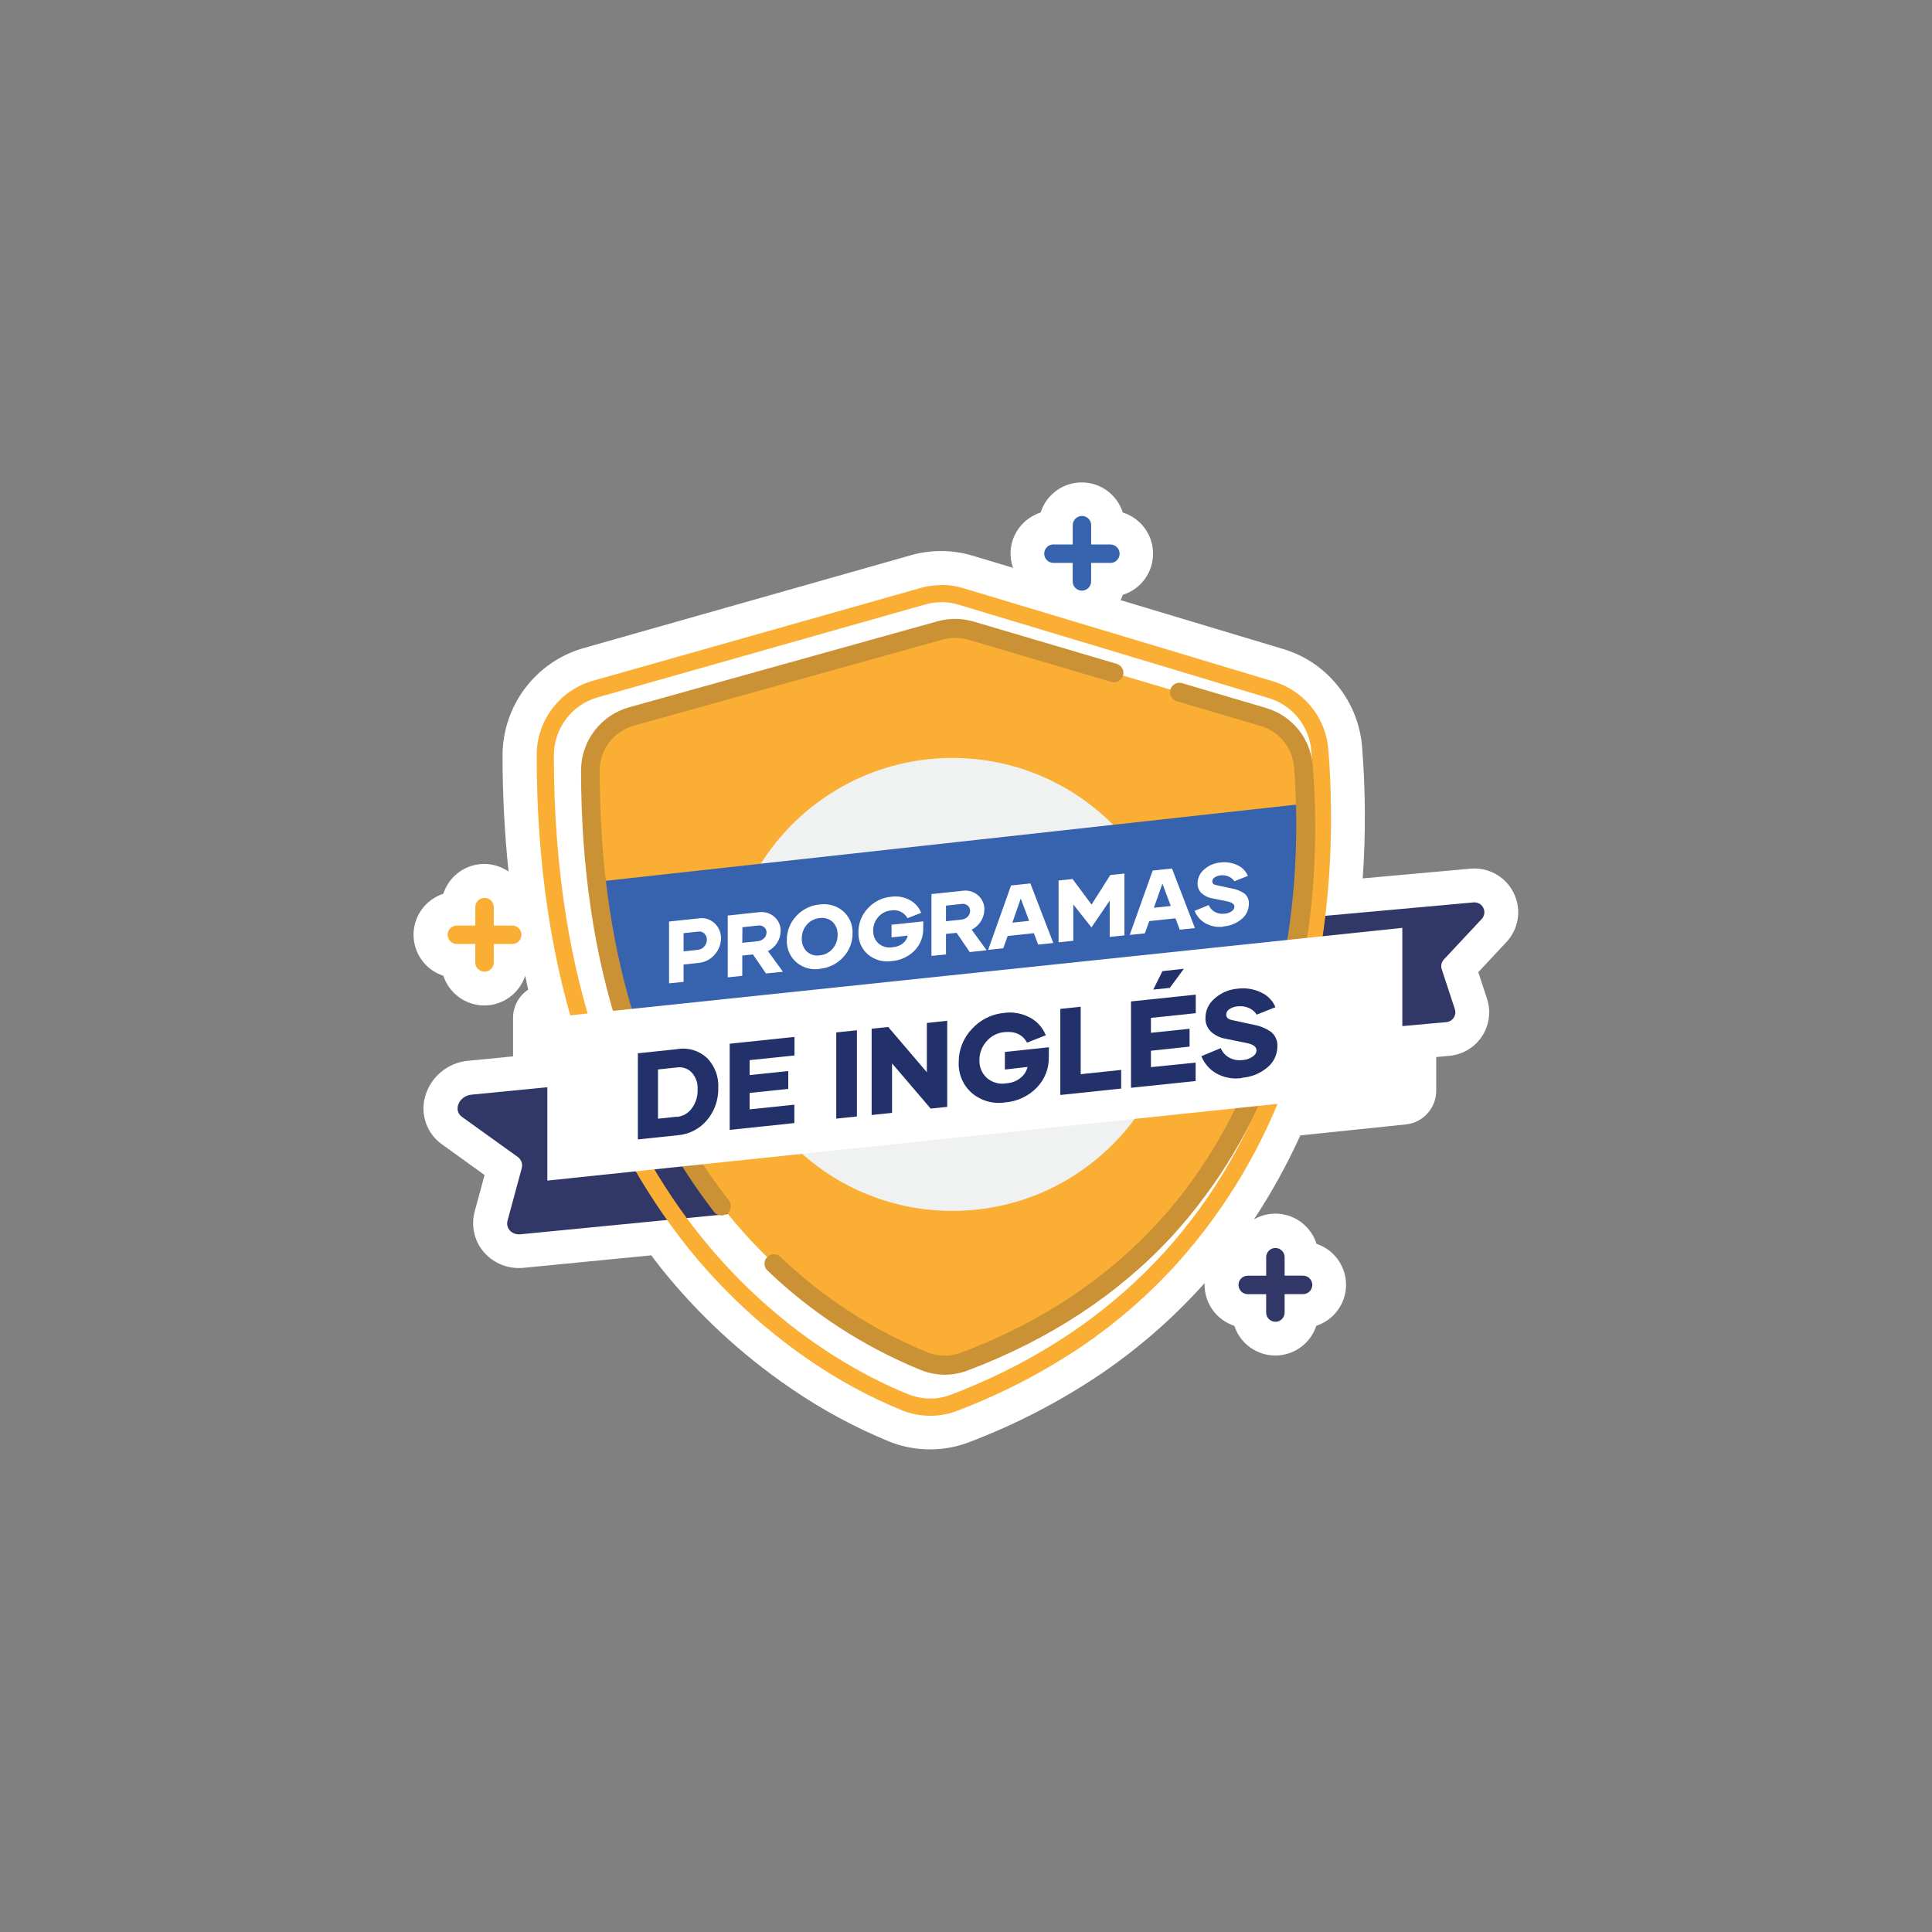<svg width="500" height="500" viewBox="0 0 500 500" fill="none" xmlns="http://www.w3.org/2000/svg">
<rect x="0" y="0" width="500" height="500" fill="#808080" stroke="none"/>
<g clip-path="url(#clip0_447_953)">
<path d="M392.86 235.048C392.583 232.061 391.133 229.305 388.827 227.385C386.521 225.465 383.548 224.538 380.56 224.808L352.67 227.328C353.462 216.007 353.409 204.642 352.51 193.328C352.062 187.567 349.888 182.074 346.27 177.568C342.666 173.013 337.752 169.673 332.19 167.998L290 155.318C290.224 154.872 290.418 154.411 290.58 153.938C292.85 153.231 294.834 151.816 296.243 149.901C297.652 147.986 298.412 145.671 298.412 143.293C298.412 140.916 297.652 138.6 296.243 136.685C294.834 134.77 292.85 133.356 290.58 132.648C289.867 130.386 288.452 128.41 286.54 127.007C284.627 125.604 282.317 124.848 279.945 124.848C277.573 124.848 275.263 125.604 273.35 127.007C271.438 128.41 270.023 130.386 269.31 132.648C267.145 133.342 265.241 134.677 263.852 136.478C262.462 138.278 261.653 140.458 261.53 142.728C261.468 144.167 261.688 145.604 262.18 146.958L251.71 143.808C246.524 142.251 241.001 142.206 235.79 143.678L150.88 167.768C144.88 169.517 139.608 173.164 135.854 178.161C132.1 183.159 130.068 189.238 130.06 195.488C130.056 205.532 130.573 215.568 131.61 225.558C130.185 224.575 128.549 223.939 126.834 223.701C125.118 223.463 123.371 223.629 121.732 224.187C120.093 224.745 118.606 225.678 117.392 226.913C116.178 228.148 115.27 229.65 114.74 231.298C112.498 232.026 110.543 233.445 109.157 235.352C107.771 237.259 107.025 239.556 107.025 241.913C107.025 244.271 107.771 246.567 109.157 248.474C110.543 250.381 112.498 251.8 114.74 252.528C115.47 254.745 116.874 256.678 118.757 258.057C120.64 259.436 122.906 260.191 125.24 260.218H125.32C127.673 260.216 129.965 259.47 131.869 258.087C133.773 256.704 135.19 254.755 135.92 252.518C136.18 253.718 136.42 254.938 136.7 256.118C135.499 256.913 134.512 257.993 133.828 259.262C133.144 260.53 132.784 261.947 132.78 263.388V273.388L121.01 274.538C118.448 274.797 116.024 275.826 114.059 277.49C112.093 279.154 110.678 281.374 110 283.858C109.38 286.116 109.47 288.51 110.259 290.715C111.048 292.919 112.498 294.827 114.41 296.178L125.41 304.098L122.84 313.558C122.358 315.357 122.318 317.246 122.724 319.064C123.129 320.882 123.969 322.575 125.17 323.998C126.304 325.315 127.71 326.37 129.292 327.09C130.873 327.81 132.592 328.178 134.33 328.168C134.73 328.168 135.14 328.168 135.55 328.108L168.55 324.878C169.39 325.988 170.21 327.108 171.07 328.178C180.617 340.107 191.879 350.553 204.49 359.178C212.536 364.726 221.156 369.393 230.2 373.098C233.546 374.432 237.118 375.111 240.72 375.098H240.78C244.198 375.096 247.587 374.469 250.78 373.248C262.843 368.668 274.336 362.708 285.03 355.488C294.557 348.998 303.284 341.405 311.03 332.868C311.28 332.608 311.5 332.318 311.74 332.048C311.74 332.208 311.74 332.358 311.74 332.518C311.744 334.873 312.491 337.167 313.876 339.072C315.26 340.978 317.211 342.397 319.45 343.128C320.181 345.361 321.599 347.305 323.5 348.684C325.402 350.064 327.691 350.807 330.04 350.808H330.09C332.437 350.797 334.721 350.047 336.618 348.665C338.515 347.283 339.929 345.339 340.66 343.108C342.893 342.379 344.839 340.963 346.22 339.063C347.602 337.163 348.349 334.875 348.354 332.526C348.36 330.177 347.624 327.886 346.251 325.979C344.879 324.073 342.94 322.648 340.71 321.908C340.226 320.374 339.417 318.962 338.34 317.768C337.36 316.677 336.173 315.79 334.847 315.16C333.522 314.53 332.085 314.169 330.62 314.098C328.488 314 326.373 314.51 324.52 315.568C329.092 308.656 333.104 301.389 336.52 293.838L363.84 290.998C365.994 290.771 367.989 289.754 369.438 288.144C370.887 286.534 371.69 284.445 371.69 282.278V273.558L375.07 273.248C375.937 273.171 376.792 272.997 377.62 272.728C379.033 272.264 380.341 271.526 381.469 270.556C382.597 269.586 383.522 268.402 384.192 267.074C384.862 265.746 385.263 264.298 385.372 262.815C385.482 261.331 385.297 259.84 384.83 258.428L382.58 251.598L389.83 243.838C390.929 242.671 391.768 241.284 392.29 239.769C392.812 238.253 393.007 236.644 392.86 235.048Z" fill="white"/>
<path d="M177.64 277.831L122 283.301C118.77 283.611 117.18 287.361 119.57 289.061L134 299.421C134.46 299.754 134.803 300.222 134.983 300.76C135.162 301.299 135.168 301.88 135 302.421L131.36 315.871C130.81 317.871 132.45 319.651 134.71 319.431L192.09 313.831C194.63 313.581 196.38 311.061 195.39 309.061L180.8 279.411C180.496 278.859 180.03 278.411 179.466 278.129C178.902 277.847 178.265 277.743 177.64 277.831Z" fill="#313766"/>
<path d="M163.4 185.408L243.28 163.138C245.899 162.403 248.672 162.424 251.28 163.198L327 185.598C329.799 186.423 332.283 188.075 334.126 190.338C335.968 192.602 337.081 195.37 337.32 198.278C339.85 228.408 339.38 318.558 249.58 352.388C246.229 353.647 242.531 353.619 239.2 352.308C219.53 344.568 152.76 310.148 152.82 199.308C152.828 196.155 153.866 193.091 155.776 190.582C157.686 188.073 160.363 186.256 163.4 185.408Z" fill="#FAAF34"/>
<path d="M246.49 313.38C278.859 313.38 305.1 287.14 305.1 254.77C305.1 222.401 278.859 196.16 246.49 196.16C214.12 196.16 187.88 222.401 187.88 254.77C187.88 287.14 214.12 313.38 246.49 313.38Z" fill="#F0F1F1"/>
<path d="M154.23 228.229L162.02 264.399L333.56 244.449L338.66 207.879L154.23 228.229Z" fill="#3763AE"/>
<path d="M341 237.192L381.36 233.542C381.877 233.495 382.396 233.606 382.848 233.861C383.3 234.115 383.665 234.501 383.892 234.968C384.12 235.434 384.201 235.959 384.124 236.472C384.046 236.985 383.815 237.463 383.46 237.842L373.68 248.302C373.367 248.636 373.15 249.048 373.052 249.495C372.953 249.942 372.977 250.407 373.12 250.842L376.52 261.172C376.626 261.491 376.668 261.828 376.644 262.163C376.619 262.499 376.529 262.826 376.377 263.126C376.226 263.426 376.016 263.693 375.761 263.912C375.506 264.131 375.21 264.298 374.89 264.402C374.705 264.463 374.514 264.503 374.32 264.522L332.73 268.292C332.396 268.323 332.058 268.289 331.737 268.19C331.417 268.091 331.118 267.929 330.86 267.714C330.602 267.5 330.388 267.236 330.232 266.939C330.076 266.642 329.98 266.316 329.95 265.982C329.92 265.627 329.961 265.27 330.07 264.932L338.81 238.932C338.967 238.461 339.258 238.045 339.646 237.736C340.035 237.427 340.506 237.238 341 237.192Z" fill="#313766"/>
<path d="M243.59 155.821C245.07 155.813 246.544 156.029 247.96 156.461L328.37 180.671C331.367 181.582 334.02 183.376 335.982 185.819C337.945 188.261 339.125 191.238 339.37 194.361C342.04 226.931 341.55 324.361 246.14 360.941C244.419 361.601 242.593 361.94 240.75 361.941C238.818 361.931 236.906 361.562 235.11 360.851C214.22 352.491 143.28 315.281 143.34 195.501C143.338 192.118 144.435 188.827 146.466 186.121C148.497 183.416 151.351 181.444 154.6 180.501L239.48 156.431C240.823 156.047 242.213 155.855 243.61 155.861M243.61 151.421C241.804 151.422 240.008 151.671 238.27 152.161L153.37 176.201C149.184 177.403 145.505 179.938 142.892 183.422C140.278 186.905 138.873 191.146 138.89 195.501C138.89 223.681 142.78 249.501 150.5 272.131C156.615 290.469 165.887 307.596 177.9 322.741C186.915 333.995 197.543 343.855 209.44 352.001C216.954 357.177 224.999 361.536 233.44 365.001C235.759 365.925 238.233 366.4 240.73 366.401C243.123 366.41 245.497 365.972 247.73 365.111C259.151 360.779 270.033 355.141 280.16 348.311C289.118 342.193 297.325 335.04 304.61 327.001C317.495 312.631 327.388 295.838 333.71 277.601C345.71 243.871 345.15 210.731 343.77 193.971C343.459 189.963 341.947 186.142 339.432 183.006C336.916 179.87 333.515 177.565 329.67 176.391L249.24 152.201C247.407 151.65 245.504 151.371 243.59 151.371L243.61 151.421Z" fill="#FAAF34"/>
<path d="M244.49 355.772C242.361 355.763 240.254 355.349 238.28 354.552C223.516 348.527 210.025 339.763 198.52 328.722C198.088 328.269 197.846 327.668 197.844 327.042C197.843 326.416 198.082 325.814 198.512 325.359C198.942 324.904 199.531 324.632 200.156 324.599C200.781 324.566 201.394 324.775 201.87 325.182C212.93 335.782 225.89 344.203 240.07 350.002C242.839 351.094 245.914 351.119 248.7 350.072C337.62 316.552 337.13 225.532 334.87 198.442C334.672 196.022 333.746 193.719 332.212 191.838C330.678 189.956 328.61 188.583 326.28 187.902L304.41 181.432C303.823 181.221 303.339 180.793 303.058 180.237C302.776 179.68 302.718 179.037 302.896 178.439C303.074 177.841 303.474 177.335 304.014 177.023C304.554 176.711 305.193 176.617 305.8 176.762L327.67 183.232C330.939 184.194 333.839 186.123 335.992 188.764C338.144 191.406 339.447 194.636 339.73 198.032C341.02 213.412 341.51 243.812 330.34 274.732C324.47 291.454 315.287 306.821 303.34 319.912C289.41 334.992 271.62 346.682 250.48 354.662C248.568 355.393 246.538 355.77 244.49 355.772Z" fill="#CB9235"/>
<path d="M186.7 314.539C186.329 314.542 185.962 314.46 185.627 314.299C185.293 314.137 184.999 313.902 184.77 313.609C174.14 299.823 165.949 284.32 160.55 267.769C153.77 247.449 150.37 224.419 150.37 199.329C150.39 195.642 151.608 192.06 153.841 189.125C156.074 186.191 159.201 184.062 162.75 183.059L242.63 160.789C245.691 159.932 248.932 159.957 251.98 160.859L289 171.799C289.621 171.984 290.143 172.407 290.451 172.976C290.76 173.545 290.829 174.214 290.645 174.834C290.461 175.455 290.037 175.977 289.468 176.286C288.899 176.594 288.231 176.664 287.61 176.479L250.55 165.539C248.377 164.919 246.073 164.919 243.9 165.539L164.01 187.809C161.488 188.515 159.264 190.023 157.674 192.105C156.085 194.187 155.216 196.73 155.2 199.349C155.2 244.789 166.41 282.239 188.61 310.629C189.009 311.135 189.19 311.778 189.115 312.417C189.04 313.056 188.715 313.64 188.21 314.039C187.78 314.386 187.243 314.573 186.69 314.569L186.7 314.539Z" fill="#CB9235"/>
<path d="M180.86 237.66C181.607 237.547 182.369 237.61 183.088 237.842C183.806 238.075 184.461 238.471 185 239C185.512 239.495 185.918 240.089 186.193 240.745C186.468 241.402 186.607 242.108 186.6 242.82C186.582 244.36 186.014 245.842 185 247C184.469 247.637 183.816 248.161 183.079 248.541C182.342 248.92 181.537 249.148 180.71 249.21L176.91 249.61V254.1L173.15 254.49V238.49L180.87 237.67L180.86 237.66ZM180.63 245.81C180.95 245.783 181.261 245.69 181.545 245.539C181.829 245.388 182.079 245.181 182.28 244.93C182.699 244.459 182.93 243.851 182.93 243.22C182.94 242.93 182.891 242.641 182.788 242.37C182.685 242.099 182.53 241.851 182.33 241.64C182.134 241.432 181.891 241.273 181.621 241.178C181.352 241.082 181.063 241.052 180.78 241.09L176.91 241.5V246.21L180.63 245.82V245.81Z" fill="white"/>
<path d="M194.86 247.001L192.1 247.291V252.541L188.34 252.941V236.941L196.34 236.091C197.073 235.977 197.821 236.027 198.532 236.238C199.243 236.449 199.898 236.815 200.45 237.311C200.956 237.762 201.36 238.317 201.633 238.938C201.905 239.56 202.041 240.232 202.03 240.911C202.029 241.972 201.731 243.011 201.17 243.911C200.589 244.871 199.746 245.645 198.74 246.141L202.62 251.481L198.24 251.941L194.86 247.001ZM192.1 244.001L196.1 243.581C196.719 243.53 197.301 243.261 197.74 242.821C197.942 242.625 198.103 242.39 198.213 242.131C198.323 241.871 198.38 241.593 198.38 241.311C198.387 241.054 198.335 240.8 198.23 240.566C198.124 240.332 197.967 240.125 197.77 239.961C197.566 239.787 197.328 239.658 197.072 239.582C196.815 239.507 196.545 239.486 196.28 239.521L192.14 239.961L192.1 244.001Z" fill="white"/>
<path d="M212.14 250.751C211.061 250.915 209.959 250.845 208.91 250.545C207.86 250.245 206.888 249.721 206.06 249.011C205.257 248.298 204.623 247.416 204.203 246.429C203.783 245.441 203.587 244.373 203.63 243.301C203.612 240.992 204.482 238.766 206.06 237.081C207.635 235.349 209.807 234.277 212.14 234.081C213.217 233.919 214.317 233.99 215.364 234.29C216.411 234.591 217.382 235.112 218.21 235.821C219.014 236.53 219.649 237.41 220.069 238.396C220.49 239.382 220.685 240.45 220.64 241.521C220.67 243.828 219.799 246.057 218.21 247.731C216.635 249.457 214.468 250.528 212.14 250.731V250.751ZM215.5 245.511C216.348 244.51 216.8 243.232 216.77 241.921C216.8 241.309 216.703 240.699 216.484 240.127C216.265 239.555 215.93 239.036 215.5 238.601C215.052 238.19 214.517 237.886 213.935 237.713C213.353 237.54 212.739 237.501 212.14 237.601C211.493 237.651 210.862 237.83 210.286 238.127C209.709 238.424 209.197 238.833 208.78 239.331C207.931 240.331 207.479 241.609 207.51 242.921C207.48 243.532 207.577 244.143 207.795 244.714C208.014 245.286 208.349 245.806 208.78 246.241C209.227 246.651 209.762 246.955 210.344 247.128C210.927 247.302 211.541 247.34 212.14 247.241C212.786 247.189 213.417 247.01 213.993 246.713C214.57 246.416 215.082 246.007 215.5 245.511Z" fill="white"/>
<path d="M238.93 240.341C238.949 241.385 238.761 242.423 238.376 243.395C237.992 244.366 237.419 245.252 236.69 246.001C235.118 247.599 233.017 248.57 230.78 248.731C229.684 248.899 228.564 248.831 227.497 248.531C226.429 248.231 225.438 247.706 224.59 246.991C223.785 246.283 223.148 245.403 222.728 244.417C222.307 243.43 222.113 242.362 222.16 241.291C222.13 238.983 223.001 236.755 224.59 235.081C226.142 233.362 228.284 232.291 230.59 232.081C232.294 231.828 234.034 232.144 235.54 232.981C236.839 233.708 237.848 234.859 238.4 236.241L234.86 237.621C234.453 236.882 233.823 236.291 233.06 235.931C232.296 235.572 231.439 235.463 230.61 235.621C229.313 235.73 228.112 236.348 227.27 237.341C226.417 238.309 225.954 239.56 225.97 240.851C225.951 241.461 226.06 242.068 226.291 242.633C226.522 243.199 226.869 243.709 227.31 244.131C227.817 244.573 228.419 244.893 229.069 245.067C229.719 245.24 230.4 245.262 231.06 245.131C232.019 245.078 232.938 244.728 233.69 244.131C234.31 243.615 234.748 242.914 234.94 242.131L230.73 242.591V239.321L238.94 238.451L238.93 240.341Z" fill="white"/>
<path d="M247.57 241.411L244.82 241.691V247.001L241.06 247.391V231.391L249.06 230.541C249.794 230.426 250.545 230.475 251.258 230.686C251.971 230.897 252.627 231.265 253.18 231.761C253.684 232.215 254.085 232.771 254.357 233.391C254.63 234.012 254.767 234.684 254.76 235.361C254.75 236.422 254.449 237.46 253.89 238.361C253.309 239.321 252.466 240.095 251.46 240.591L255.34 245.931L250.96 246.391L247.57 241.411ZM244.81 238.411L248.81 237.991C249.43 237.941 250.011 237.671 250.45 237.231C250.648 237.031 250.804 236.794 250.909 236.533C251.013 236.272 251.065 235.993 251.06 235.711C251.065 235.457 251.013 235.204 250.908 234.972C250.802 234.74 250.646 234.535 250.45 234.371C250.246 234.198 250.009 234.069 249.752 233.993C249.495 233.917 249.225 233.896 248.96 233.931L244.82 234.371L244.81 238.411Z" fill="white"/>
<path d="M267.56 241.509L260.78 242.229L259.65 245.409L255.73 245.829L261.66 229.159L266.66 228.629L272.59 244.049L268.68 244.459L267.56 241.509ZM266.34 238.319L264.17 232.539L262 238.779L266.34 238.319Z" fill="white"/>
<path d="M291 226.07V242.07L287.19 242.47V233.08L282.47 240.02L277.77 234.07V243.47L273.96 243.87V227.87L277.58 227.49L282.49 234.1L287.35 226.46L291 226.07Z" fill="white"/>
<path d="M304.21 237.66L297.42 238.38L296.29 241.55L292.37 241.96L298.31 225.3L303.31 224.77L309.24 240.19L305.32 240.6L304.21 237.66ZM303 234.47L300.83 228.69L298.62 234.93L303 234.47Z" fill="white"/>
<path d="M316.69 239.81C315.033 240.051 313.344 239.73 311.89 238.9C310.651 238.178 309.69 237.062 309.16 235.73L312.81 234.23C313.115 234.973 313.661 235.593 314.36 235.99C315.15 236.422 316.059 236.587 316.95 236.46C317.608 236.421 318.242 236.199 318.78 235.82C318.978 235.697 319.144 235.528 319.264 235.328C319.384 235.128 319.455 234.902 319.47 234.67C319.47 234.02 318.9 233.56 317.75 233.31L313.62 232.47C312.61 232.295 311.674 231.826 310.93 231.12C310.597 230.793 310.335 230.4 310.163 229.966C309.991 229.532 309.911 229.066 309.93 228.6C309.935 227.921 310.087 227.251 310.375 226.637C310.663 226.022 311.081 225.477 311.6 225.04C312.782 223.981 314.278 223.338 315.86 223.21C317.398 223.01 318.961 223.271 320.35 223.96C321.524 224.512 322.451 225.482 322.95 226.68L319.45 228.07C319.101 227.529 318.595 227.107 318 226.86C317.339 226.564 316.61 226.453 315.89 226.54C315.336 226.587 314.803 226.773 314.34 227.08C314.163 227.181 314.014 227.326 313.909 227.501C313.804 227.676 313.746 227.876 313.74 228.08C313.74 228.63 314.1 228.97 314.81 229.08L318.81 229.94C319.977 230.131 321.087 230.578 322.06 231.25C322.456 231.577 322.766 231.996 322.965 232.47C323.163 232.943 323.244 233.458 323.2 233.97C323.197 234.704 323.033 235.429 322.718 236.093C322.404 236.756 321.947 237.343 321.38 237.81C320.042 238.957 318.369 239.641 316.61 239.76L316.69 239.81Z" fill="white"/>
<path d="M362.92 282.279L141.65 305.539V263.389L362.92 240.129V282.279Z" fill="white"/>
<path d="M175.34 271.491C176.701 271.272 178.093 271.364 179.413 271.76C180.733 272.157 181.946 272.848 182.96 273.781C183.961 274.8 184.739 276.016 185.243 277.352C185.748 278.689 185.968 280.115 185.89 281.541C185.97 284.575 184.939 287.534 182.99 289.861C182.046 290.997 180.883 291.932 179.571 292.609C178.258 293.285 176.823 293.691 175.35 293.801L165.08 294.881V272.591L175.35 271.511L175.34 271.491ZM175.21 289.061C175.964 288.983 176.693 288.747 177.35 288.368C178.006 287.989 178.575 287.475 179.02 286.861C180.066 285.462 180.602 283.747 180.54 282.001C180.598 281.199 180.494 280.394 180.235 279.633C179.975 278.872 179.566 278.171 179.03 277.571C178.546 277.061 177.946 276.675 177.281 276.446C176.616 276.216 175.906 276.149 175.21 276.251L170.29 276.771V289.521L175.21 289.001V289.061Z" fill="#223169"/>
<path d="M194 274.362V278.232L204 277.182V281.802L194 282.852V287.102L205.58 285.892V290.652L188.84 292.412V270.112L205.61 268.352V273.152L194 274.362Z" fill="#223169"/>
<path d="M216.42 267.189L221.77 266.629V288.939L216.42 289.499V267.189Z" fill="#223169"/>
<path d="M245.14 264.172V286.452L240.86 286.902L230.86 275.202V288.002L225.58 288.562V266.232L229.87 265.782L239.87 277.502V264.742L245.14 264.172Z" fill="#223169"/>
<path d="M271.43 273.652C271.451 275.102 271.186 276.542 270.649 277.889C270.112 279.236 269.313 280.464 268.3 281.502C266.119 283.722 263.204 285.073 260.1 285.302C258.577 285.537 257.022 285.442 255.54 285.022C254.058 284.603 252.683 283.869 251.51 282.872C250.391 281.891 249.505 280.672 248.917 279.306C248.329 277.939 248.053 276.458 248.11 274.972C248.073 271.772 249.277 268.682 251.47 266.352C253.627 263.946 256.612 262.442 259.83 262.142C262.206 261.809 264.625 262.262 266.72 263.432C268.506 264.436 269.896 266.02 270.66 267.922L265.8 269.832C264.63 267.732 262.67 266.832 259.92 267.112C258.124 267.271 256.463 268.134 255.3 269.512C254.111 270.85 253.459 272.581 253.47 274.372C253.442 275.219 253.595 276.063 253.917 276.847C254.239 277.631 254.724 278.338 255.34 278.922C256.04 279.541 256.873 279.991 257.774 280.239C258.675 280.487 259.621 280.525 260.54 280.352C261.88 280.263 263.158 279.751 264.19 278.892C265.058 278.184 265.67 277.211 265.93 276.122L260.06 276.792V272.242L271.46 271.032L271.43 273.652Z" fill="#223169"/>
<path d="M290.16 276.889V281.719L274.41 283.379V261.099L279.69 260.539V277.999L290.16 276.889Z" fill="#223169"/>
<path d="M297.86 263.429V267.289L307.86 266.239V270.859L297.86 271.929V276.179L309.43 274.999V279.769L292.7 281.519V259.169L309.46 257.409V262.209L297.86 263.429ZM302.75 255.659L298.46 256.109L300.84 251.329L306.38 250.719L302.75 255.659Z" fill="#223169"/>
<path d="M321.38 278.998C319.076 279.343 316.723 278.903 314.7 277.748C312.982 276.742 311.651 275.19 310.92 273.338L315.92 271.258C316.352 272.281 317.107 273.135 318.07 273.688C319.165 274.288 320.424 274.516 321.66 274.338C322.565 274.276 323.436 273.968 324.18 273.448C324.464 273.285 324.704 273.055 324.878 272.778C325.053 272.501 325.156 272.185 325.18 271.858C325.18 270.938 324.39 270.308 322.79 269.968L317.06 268.798C315.658 268.555 314.359 267.901 313.33 266.918C312.874 266.467 312.517 265.925 312.283 265.327C312.049 264.73 311.942 264.09 311.97 263.448C311.968 262.495 312.176 261.553 312.578 260.689C312.981 259.825 313.569 259.06 314.3 258.448C315.938 256.965 318.018 256.062 320.22 255.878C322.35 255.585 324.519 255.933 326.45 256.878C328.09 257.644 329.387 258.991 330.09 260.658L325.23 262.588C324.757 261.825 324.058 261.227 323.23 260.878C322.307 260.469 321.292 260.317 320.29 260.438C319.524 260.492 318.786 260.747 318.15 261.178C317.912 261.326 317.714 261.531 317.572 261.773C317.431 262.015 317.351 262.288 317.34 262.568C317.34 263.328 317.84 263.778 318.84 263.998L324.44 265.208C326.083 265.487 327.642 266.133 329 267.098C329.546 267.558 329.975 268.142 330.25 268.802C330.525 269.461 330.638 270.176 330.58 270.888C330.57 271.906 330.339 272.909 329.902 273.827C329.465 274.746 328.833 275.559 328.05 276.208C326.192 277.8 323.87 278.75 321.43 278.918L321.38 278.998Z" fill="#223169"/>
<path d="M125.4 251.461C126.032 251.461 126.639 251.211 127.087 250.765C127.534 250.319 127.787 249.713 127.79 249.081V244.311H132.56C133.194 244.311 133.802 244.059 134.25 243.611C134.698 243.163 134.95 242.555 134.95 241.921C134.95 241.287 134.698 240.679 134.25 240.231C133.802 239.783 133.194 239.531 132.56 239.531H127.79V234.761C127.79 234.127 127.538 233.519 127.09 233.071C126.642 232.623 126.034 232.371 125.4 232.371C124.766 232.371 124.158 232.623 123.71 233.071C123.262 233.519 123.01 234.127 123.01 234.761V239.531H118.24C117.606 239.531 116.998 239.783 116.55 240.231C116.102 240.679 115.85 241.287 115.85 241.921C115.85 242.555 116.102 243.163 116.55 243.611C116.998 244.059 117.606 244.311 118.24 244.311H123V249.081C123 249.395 123.062 249.706 123.183 249.997C123.304 250.287 123.481 250.55 123.704 250.771C123.927 250.992 124.192 251.167 124.483 251.286C124.774 251.404 125.086 251.464 125.4 251.461Z" fill="#FAAF34"/>
<path d="M330.08 342.079C330.712 342.077 331.317 341.824 331.764 341.376C332.21 340.928 332.46 340.322 332.46 339.689V334.919H337.23C337.864 334.919 338.472 334.668 338.92 334.219C339.368 333.771 339.62 333.163 339.62 332.529C339.62 331.895 339.368 331.288 338.92 330.839C338.472 330.391 337.864 330.139 337.23 330.139H332.46V325.389C332.466 324.772 332.233 324.177 331.81 323.728C331.387 323.279 330.806 323.011 330.19 322.98C329.574 322.949 328.97 323.157 328.504 323.562C328.038 323.966 327.746 324.535 327.69 325.149V330.149H322.91C322.276 330.149 321.668 330.401 321.22 330.849C320.772 331.298 320.52 331.906 320.52 332.539C320.52 333.173 320.772 333.781 321.22 334.229C321.668 334.678 322.276 334.929 322.91 334.929H327.68V339.699C327.685 340.332 327.941 340.936 328.391 341.38C328.84 341.824 329.448 342.072 330.08 342.069V342.079Z" fill="#313766"/>
<path d="M280 152.858C280.63 152.856 281.234 152.604 281.68 152.158C282.126 151.713 282.377 151.109 282.38 150.478V145.678H287.15C287.471 145.708 287.794 145.672 288.1 145.573C288.407 145.474 288.69 145.315 288.934 145.103C289.177 144.892 289.375 144.634 289.516 144.345C289.657 144.055 289.738 143.74 289.754 143.418C289.77 143.097 289.721 142.775 289.61 142.473C289.499 142.171 289.328 141.894 289.107 141.66C288.886 141.425 288.62 141.238 288.325 141.109C288.03 140.98 287.712 140.912 287.39 140.908H282.39V136.138C282.419 135.818 282.383 135.494 282.285 135.188C282.186 134.881 282.026 134.598 281.815 134.355C281.604 134.112 281.346 133.913 281.056 133.772C280.767 133.631 280.452 133.55 280.13 133.534C279.808 133.518 279.487 133.567 279.184 133.678C278.882 133.79 278.606 133.961 278.371 134.182C278.137 134.402 277.949 134.668 277.82 134.963C277.691 135.258 277.623 135.576 277.62 135.898C277.61 135.978 277.61 136.059 277.62 136.138V140.908H272.85C272.529 140.879 272.206 140.915 271.899 141.014C271.593 141.113 271.309 141.272 271.066 141.484C270.823 141.695 270.625 141.953 270.484 142.242C270.343 142.532 270.262 142.847 270.246 143.168C270.23 143.49 270.279 143.812 270.39 144.114C270.501 144.416 270.672 144.693 270.893 144.927C271.114 145.162 271.38 145.349 271.675 145.478C271.97 145.607 272.288 145.675 272.61 145.678H277.61V150.428C277.603 150.742 277.659 151.053 277.773 151.345C277.887 151.637 278.058 151.904 278.275 152.13C278.492 152.355 278.752 152.536 279.04 152.661C279.327 152.786 279.637 152.853 279.95 152.858H280Z" fill="#3763AE"/>
</g>
<defs>
<clipPath id="clip0_447_953">
<rect width="500" height="500" fill="white"/>
</clipPath>
</defs>
</svg>
